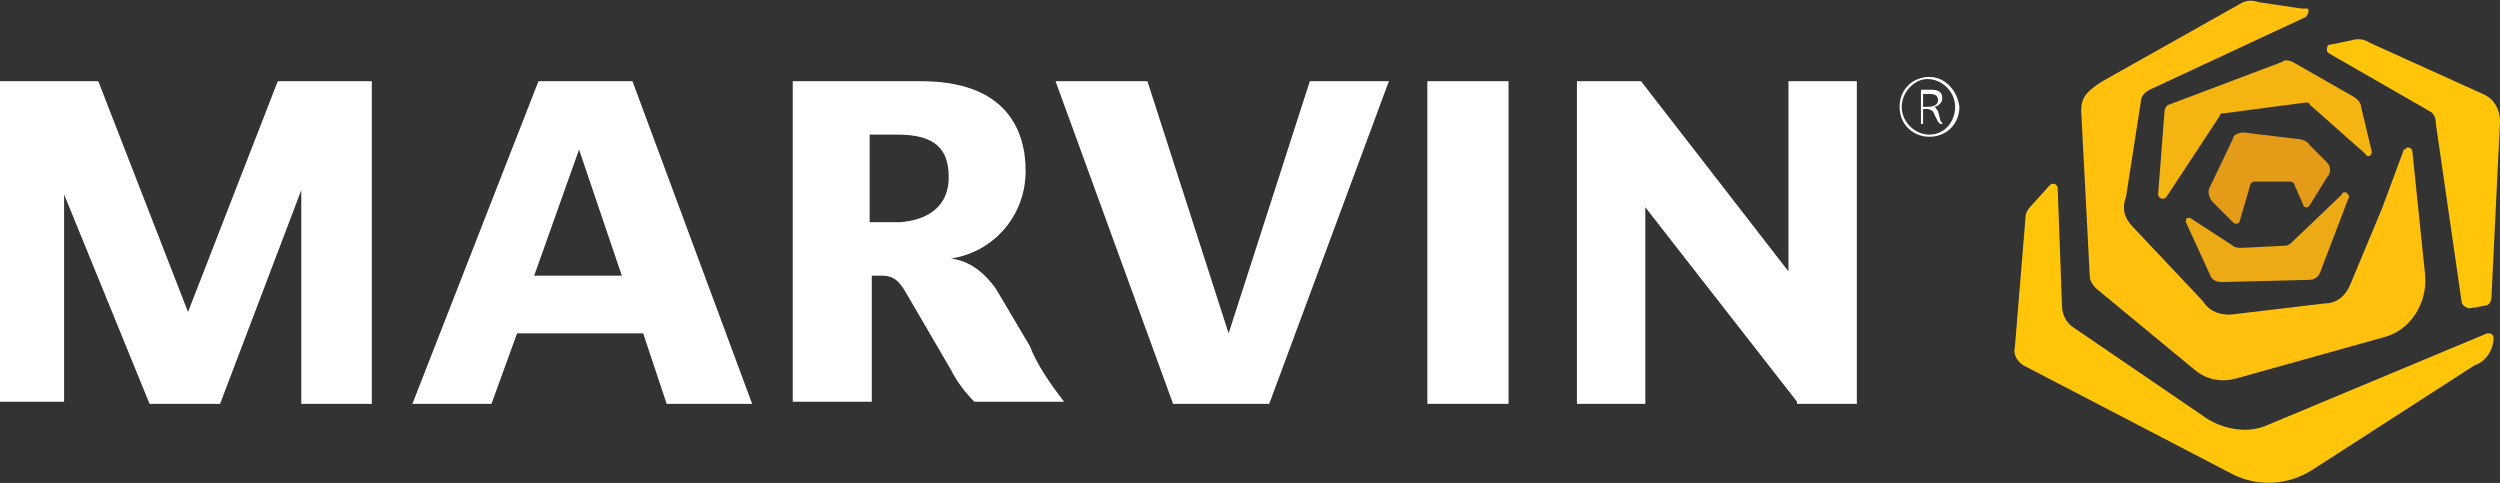 <?xml version="1.0" encoding="utf-8"?>
<!-- Generator: Adobe Illustrator 25.0.1, SVG Export Plug-In . SVG Version: 6.00 Build 0)  -->
<svg version="1.1" id="Layer_1" xmlns="http://www.w3.org/2000/svg" xmlns:xlink="http://www.w3.org/1999/xlink" x="0px" y="0px"
	 viewBox="0 0 117 22.6" style="enable-background:new 0 0 117 22.6;" xml:space="preserve">
<rect x="0" y="0" width="117" height="22.6" fill="#333333" stroke="none"/>
<style type="text/css">
	.st0{fill:#FFFFFF;}
	.st1{fill:#FFC609;}
	.st2{fill:#F4B511;}
	.st3{fill:#E49B17;}
	.st4{fill:#FFC10E;}
	.st5{fill:#ECAA14;}
</style>
<path class="st0" d="M17.4,3.8v15.1h-3.3v-10l-3.8,10H7L3,9.1v9.7H0V3.8h4.6l4.2,10.8L13,3.8H17.4z"/>
<path class="st0" d="M29.1,12.9l-2-5.9L25,12.9H29.1z M35.2,18.9h-4l-1.1-3.3h-5.9L23,18.9h-3.7l5.9-15.1h4.4L35.2,18.9z"/>
<path class="st0" d="M44.4,8.3c0-1.3-0.6-2-2.4-2h-1.3v4.1h1.4C43.5,10.3,44.4,9.6,44.4,8.3z M49.8,18.8h-4.2
	c-0.4-0.4-0.8-0.9-1.1-1.5l-2.1-3.6c-0.4-0.7-0.7-0.8-1.2-0.8h-0.4v5.9h-3.7V3.8h6C47.1,3.8,48,6.1,48,8c0,2.1-1.5,3.8-3.5,4.1l0,0
	c0.9,0.1,1.6,0.7,2.1,1.4l1.6,2.7C48.5,17,49.1,17.9,49.8,18.8z"/>
<path class="st0" d="M65,3.8l-5.6,15.1h-4.5L49.4,3.8h4.3l3.8,11.8l3.8-11.8L65,3.8z"/>
<path class="st0" d="M66.8,3.8h3.8v15.1h-3.8V3.8z"/>
<path class="st0" d="M84.1,18.8L77,9.7v9.2h-3.2V3.8h3l6.9,8.9V3.8h3.2v15.1H84.1z"/>
<path class="st1" d="M116.7,15.8c0-0.1-0.1-0.2-0.2-0.2c0,0-0.1,0-0.1,0l-10.3,4.3c-0.9,0.4-2,0.2-2.8-0.3L97,15.3
	c-0.3-0.2-0.5-0.6-0.5-1l-0.2-5.5c0-0.1-0.1-0.2-0.2-0.2c-0.1,0-0.1,0-0.2,0.1l-0.9,1c-0.1,0.1-0.2,0.3-0.2,0.4l-0.5,6.1
	c-0.1,0.4,0.1,0.7,0.4,0.9l9.8,5.1c1.2,0.6,2.6,0.5,3.7-0.2l7.6-4.9C116.4,16.9,116.7,16.3,116.7,15.8L116.7,15.8z"/>
<path class="st1" d="M114,5.8l1.2,8.3c0,0.2,0.3,0.4,0.5,0.3c0,0,0,0,0.1,0l0.5-0.1c0.2,0,0.3-0.2,0.3-0.4l0.4-8.2
	c0-0.6-0.3-1.1-0.8-1.3L110.9,2c-0.3-0.2-0.6-0.2-0.9-0.1L109,2.1c-0.1,0-0.1,0.2-0.1,0.3c0,0,0.1,0.1,0.1,0.1l4.7,2.7
	C113.9,5.3,114,5.5,114,5.8z"/>
<path class="st2" d="M111,7.1L110.5,5c0-0.2-0.2-0.4-0.4-0.5l-2.8-1.6c-0.2-0.1-0.4-0.1-0.5,0l-5.3,2c-0.1,0-0.2,0.2-0.2,0.3
	L101,9.1c0,0.1,0.1,0.2,0.2,0.2c0.1,0,0.1,0,0.2-0.1l2.5-3.8c0-0.1,0.1-0.1,0.2-0.1l3.8-0.5c0.1,0,0.2,0,0.2,0.1l2.6,2.3
	C110.8,7.4,111,7.3,111,7.1z"/>
<path class="st3" d="M104.5,10.4c0.1,0.1,0.2,0.1,0.3,0l0.5-1.7c0-0.1,0.1-0.2,0.2-0.2h1.7c0.1,0,0.2,0.1,0.2,0.2l0.4,0.9
	c0,0.1,0.1,0.1,0.2,0.1c0,0,0,0,0.1-0.1l0.8-1.3c0.2-0.2,0.2-0.5,0-0.7l-0.8-0.8c-0.1-0.2-0.4-0.3-0.6-0.3L105,6.2
	c-0.2,0-0.5,0.1-0.5,0.3l-1.1,2.3c-0.1,0.2,0,0.5,0.2,0.7L104.5,10.4z"/>
<path class="st4" d="M107.7,0.4l-2-0.3c-0.3-0.1-0.6-0.1-0.9,0.1l-6.4,3.6c-0.8,0.5-1,0.8-1,1.4l0.4,7.7c0,0.2,0.1,0.4,0.3,0.6
	l4.6,3.8c0.6,0.5,1.3,0.6,2,0.4l6.8-1.9c1.3-0.3,2.1-1.6,2-2.9l-0.6-5.8c0-0.1-0.1-0.2-0.2-0.2c-0.1,0-0.1,0.1-0.2,0.1l-1,2.7
	l-1.5,3.6c-0.2,0.5-0.6,0.9-1.2,0.9l-4.2,0.5c-0.6,0.1-1.2-0.1-1.5-0.6l-3.3-3.5c-0.4-0.4-0.5-0.9-0.3-1.4l0.7-4.5
	c0-0.2,0.2-0.4,0.4-0.5l7.3-3.4c0.1-0.1,0.2-0.3,0.1-0.4C107.8,0.4,107.8,0.4,107.7,0.4z"/>
<path class="st5" d="M109.9,9.3l-1.3,3.4c-0.1,0.3-0.3,0.4-0.6,0.4l-4,0.1c-0.3,0-0.5-0.1-0.6-0.4l-1.1-2.4c0-0.1,0-0.2,0.1-0.2
	c0,0,0.1,0,0.1,0l2,1.3c0.1,0.1,0.3,0.1,0.4,0.1l2-0.1c0.2,0,0.3-0.1,0.4-0.2l2.3-2.2c0-0.1,0.1-0.1,0.2-0.1
	C109.9,9.1,110,9.2,109.9,9.3z"/>
<path class="st0" d="M91.7,5c0,0.8-0.6,1.4-1.4,1.4S88.9,5.8,88.9,5c0-0.8,0.6-1.4,1.4-1.4l0,0C91,3.6,91.6,4.2,91.7,5
	C91.7,5,91.7,5,91.7,5z M91.5,5c0-0.7-0.6-1.3-1.3-1.3C89.6,3.7,89,4.3,89,5c0,0.7,0.6,1.3,1.3,1.3C91,6.3,91.5,5.7,91.5,5
	C91.5,5,91.5,5,91.5,5z M90.8,5.6c0,0.1,0.1,0.1,0.1,0.2h-0.1c0,0-0.1-0.1-0.1-0.1l-0.2-0.4c0-0.1-0.2-0.2-0.3-0.2H90v0.7h-0.1V4.2
	h0.5c0.3,0,0.5,0.1,0.5,0.4c0,0.2-0.2,0.4-0.4,0.4l0,0c0.1,0,0.1,0.1,0.2,0.2L90.8,5.6z M90.2,5c0.3,0,0.5-0.1,0.5-0.3
	s-0.1-0.3-0.4-0.3H90V5H90.2z"/>
</svg>
